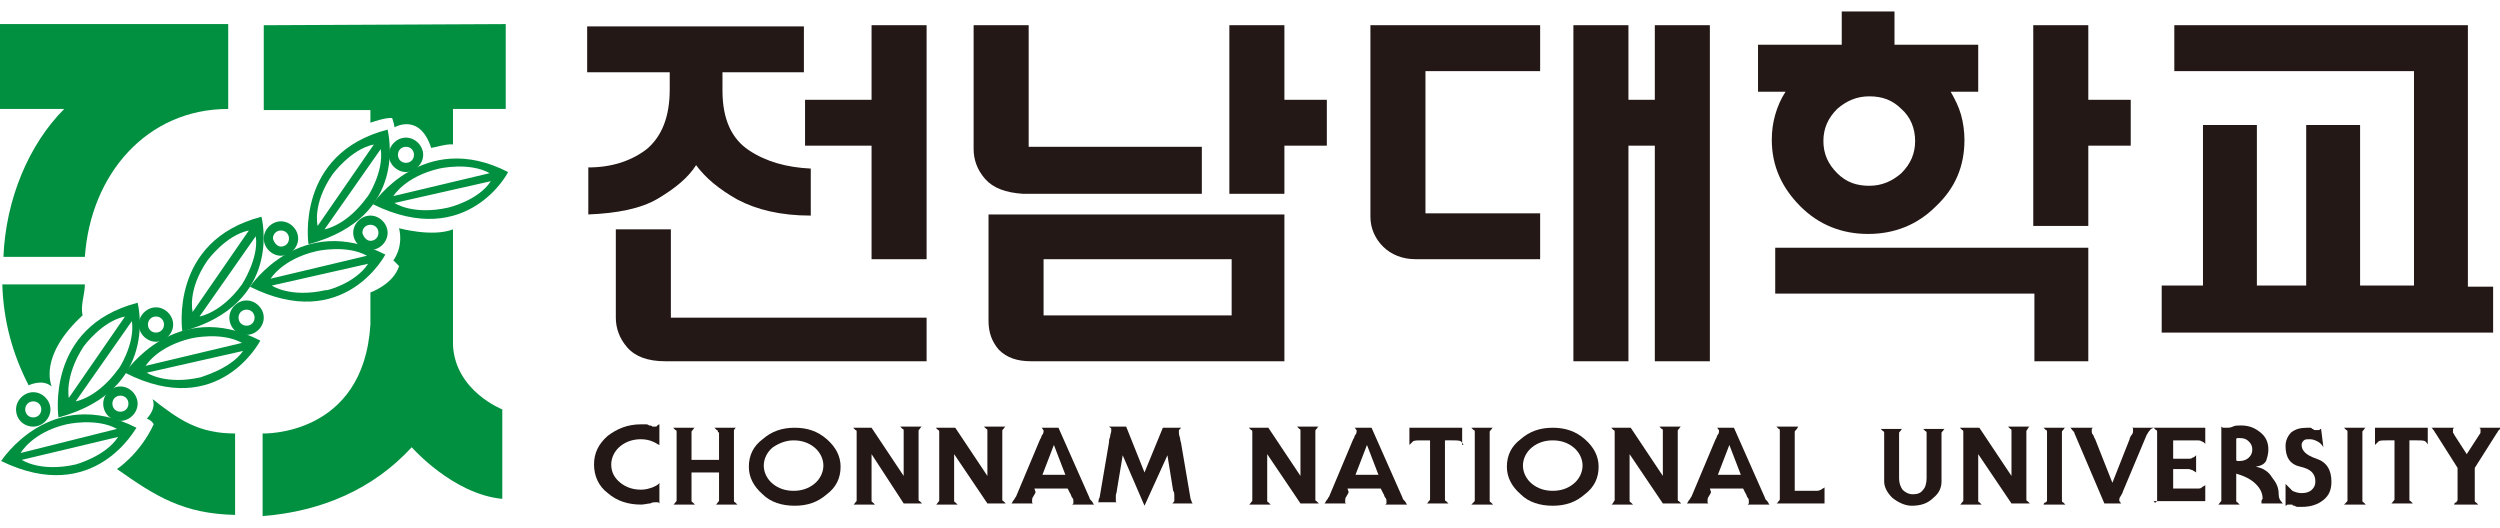 <?xml version="1.0" encoding="utf-8"?>
<!-- Generator: Adobe Illustrator 25.2.1, SVG Export Plug-In . SVG Version: 6.00 Build 0)  -->
<svg version="1.1" id="레이어_1" xmlns="http://www.w3.org/2000/svg" xmlns:xlink="http://www.w3.org/1999/xlink" x="0px"
	 y="0px" viewBox="0 0 218 46" style="enable-background:new 0 0 218 46;" xml:space="preserve">
<style type="text/css">
	.st0{fill:#231815;}
	.st1{fill:#009040;}
</style>
<path class="st0" d="M64.3,17.4c-1.6-0.9-2.8-1.9-3.6-3c-0.7,1.1-1.8,2-3.3,2.9c-1.5,0.9-3.6,1.3-6.1,1.4v-4.1
	c2.1,0,3.8-0.6,5.1-1.6c1.3-1.1,2-2.8,2-5.2V6.3h-7.2v-4h18.9v4h-7.1v1.6c0,2.5,0.8,4.2,2.3,5.2c1.5,1,3.3,1.5,5.4,1.6v4.1l0,0
	C68.1,18.8,66,18.3,64.3,17.4z M76,12.7h-5.8v-4H76V2.2h4.8v20.4H76V12.7z M54.7,30.3c-0.7-0.8-1-1.7-1-2.6V20h4.8v7.7h22.3v3.8H58
	C56.5,31.5,55.4,31.1,54.7,30.3z"/>
<path class="st0" d="M85.9,15.6c-0.7-0.8-1-1.7-1-2.6V2.2h4.8v10.6h15.1v4.1H89.2C87.7,16.8,86.6,16.4,85.9,15.6z M112,16.9h-4.8
	V2.2h4.8v6.5h3.7v4H112V16.9z M87.1,30.5c-0.6-0.7-0.9-1.5-0.9-2.5v-9.3H112v12.8H89.9C88.7,31.5,87.8,31.2,87.1,30.5z M91,22.6v4.9
	h16.4v-4.9H91z"/>
<path class="st0" d="M120.6,21.5c-0.7-0.7-1.1-1.6-1.1-2.6V2.2h14.8v4h-10v12.4h10v4h-10.9C122.3,22.6,121.3,22.2,120.6,21.5z
	 M144.3,12.7h-2.3v18.8h-4.8V2.2h4.8v6.5h2.3V2.2h4.8v29.3h-4.8V12.7z"/>
<path class="st0" d="M171,10c0.2,0.7,0.3,1.5,0.3,2.2c0,2.3-0.8,4.2-2.5,5.8c-1.6,1.6-3.6,2.4-5.9,2.4c-2.3,0-4.3-0.8-5.9-2.4
	c-1.6-1.6-2.5-3.5-2.5-5.8c0-0.8,0.1-1.5,0.3-2.2c0.2-0.7,0.5-1.4,0.9-2h-2.4V3.9h7.3V1h4.6v2.9h7.3V8h-2.4
	C170.5,8.7,170.8,9.3,171,10z M182.1,19.7h-4.8V2.2h4.8v6.5h3.7v4h-3.7V19.7z M177.4,25.6h-22.6v-4h27.3v9.9h-4.7V25.6z M165.8,9.5
	c-0.8-0.8-1.7-1.1-2.8-1.1c-1.1,0-2,0.4-2.8,1.1c-0.8,0.8-1.2,1.7-1.2,2.8c0,1.1,0.4,2,1.2,2.8c0.8,0.8,1.7,1.1,2.8,1.1
	c1.1,0,2-0.4,2.8-1.1c0.8-0.8,1.2-1.7,1.2-2.8l0,0C167,11.2,166.6,10.2,165.8,9.5z"/>
<path class="st0" d="M188.5,24.9h3.6v-14h4.7v14h4.3v-14h4.7v14h4.7V6.2h-20.9v-4h25.6v22.8h2.2v4h-28.9V24.9z"/>
<g>
	<path class="st0" d="M56.9,38.5c-0.2-0.1-0.6-0.2-1-0.2c-0.7,0-1.3,0.2-1.8,0.6c-0.5,0.4-0.8,1-0.8,1.6c0,0.7,0.3,1.2,0.8,1.6
		c0.5,0.4,1.1,0.6,1.8,0.6c0.4,0,0.7-0.1,1-0.2c0.2-0.1,0.5-0.2,0.6-0.4v1.8c0,0-0.1-0.1-0.1-0.1c0,0-0.1,0-0.1,0c0,0-0.1,0-0.1,0
		c0,0-0.1,0-0.1,0c-0.1,0-0.2,0-0.4,0.1c-0.2,0-0.5,0.1-0.8,0.1c-1.1,0-2.1-0.3-2.9-1c-0.8-0.6-1.2-1.5-1.2-2.5c0-1,0.4-1.8,1.2-2.5
		c0.8-0.6,1.7-1,2.9-1c0.2,0,0.3,0,0.4,0c0.1,0,0.2,0,0.3,0.1c0.1,0,0.2,0,0.3,0.1c0.1,0,0.1,0,0.2,0c0.1,0,0.2,0,0.2-0.1
		c0.1,0,0.1-0.1,0.2-0.1v1.8C57.4,38.8,57.2,38.6,56.9,38.5z"/>
	<path class="st0" d="M62.6,37.7c0-0.1,0-0.2-0.1-0.2c-0.1-0.1-0.1-0.1-0.2-0.2h1.9c-0.1,0-0.1,0.1-0.2,0.2C64,37.5,64,37.6,64,37.7
		v5.9c0,0.1,0,0.2,0.1,0.2c0.1,0.1,0.1,0.1,0.2,0.2h-1.9c0.1,0,0.1-0.1,0.2-0.2c0.1-0.1,0.1-0.1,0.1-0.2v-2.4h-2.4v2.4
		c0,0.1,0,0.2,0.1,0.2c0.1,0.1,0.1,0.1,0.2,0.2h-1.9c0.1,0,0.1-0.1,0.2-0.2c0.1-0.1,0.1-0.1,0.1-0.2v-5.9c0-0.1,0-0.2-0.1-0.2
		c-0.1-0.1-0.1-0.1-0.2-0.2h1.9c-0.1,0-0.1,0.1-0.2,0.2c-0.1,0.1-0.1,0.1-0.1,0.2v2.4h2.4V37.7z"/>
	<path class="st0" d="M66.5,43.1c-0.8-0.7-1.2-1.5-1.2-2.4c0-1,0.4-1.8,1.2-2.4c0.8-0.7,1.7-1,2.8-1c1.1,0,2,0.3,2.8,1
		c0.8,0.7,1.2,1.5,1.2,2.4c0,1-0.4,1.8-1.2,2.4c-0.8,0.7-1.7,1-2.8,1l0,0C68.2,44.1,67.2,43.8,66.5,43.1z M67.4,39
		c-0.5,0.4-0.8,1-0.8,1.6c0,0.6,0.3,1.2,0.8,1.6c0.5,0.4,1.1,0.6,1.8,0.6c0.7,0,1.3-0.2,1.8-0.6c0.5-0.4,0.8-1,0.8-1.6
		c0-0.6-0.3-1.2-0.8-1.6c-0.5-0.4-1.1-0.6-1.8-0.6l0,0C68.6,38.4,68,38.6,67.4,39z"/>
	<path class="st0" d="M76,39.6v4c0,0.1,0,0.2,0.1,0.2c0.1,0.1,0.1,0.1,0.2,0.2h-1.9c0.1,0,0.1-0.1,0.2-0.2c0.1-0.1,0.1-0.1,0.1-0.2
		v-5.9c0-0.1,0-0.2-0.1-0.2c-0.1-0.1-0.1-0.1-0.2-0.2H76l2.8,4.2h0v-3.9c0-0.1,0-0.2-0.1-0.2c-0.1-0.1-0.1-0.1-0.2-0.2h1.9
		c-0.1,0-0.1,0.1-0.2,0.2c-0.1,0.1-0.1,0.1-0.1,0.2v5.9c0,0.1,0,0.2,0.1,0.2c0.1,0.1,0.1,0.1,0.2,0.2h-1.6L76,39.6L76,39.6z"/>
	<path class="st0" d="M83.2,39.6v4c0,0.1,0,0.2,0.1,0.2c0.1,0.1,0.1,0.1,0.2,0.2h-1.9c0.1,0,0.1-0.1,0.2-0.2
		c0.1-0.1,0.1-0.1,0.1-0.2v-5.9c0-0.1,0-0.2-0.1-0.2c-0.1-0.1-0.1-0.1-0.2-0.2h1.7l2.8,4.2h0v-3.9c0-0.1,0-0.2-0.1-0.2
		c-0.1-0.1-0.1-0.1-0.2-0.2h1.9c-0.1,0-0.1,0.1-0.2,0.2c-0.1,0.1-0.1,0.1-0.1,0.2v5.9c0,0.1,0,0.2,0.1,0.2c0.1,0.1,0.1,0.1,0.2,0.2
		h-1.6L83.2,39.6L83.2,39.6z"/>
	<path class="st0" d="M90.3,42.9c0,0.1-0.1,0.2-0.2,0.4c-0.1,0.1-0.1,0.3-0.1,0.3c0,0.1,0,0.1,0,0.2c0,0.1,0.1,0.1,0.1,0.1h-1.9
		c0.1-0.1,0.1-0.2,0.2-0.3c0.1-0.1,0.1-0.2,0.2-0.3l2.1-5c0.1-0.1,0.1-0.3,0.2-0.4c0.1-0.1,0.1-0.3,0.1-0.3c0-0.1,0-0.1-0.1-0.2
		c0-0.1-0.1-0.1-0.1-0.1h1.5l2.7,6.1c0,0.1,0.1,0.2,0.2,0.3c0.1,0.1,0.1,0.2,0.2,0.3h-1.9c0,0,0.1-0.1,0.1-0.1c0-0.1,0-0.1,0-0.2
		c0-0.1,0-0.2-0.1-0.3c-0.1-0.1-0.1-0.3-0.2-0.4l-0.2-0.4h-2.9L90.3,42.9z M91.9,38.8L91.9,38.8l-1,2.6h2L91.9,38.8z"/>
	<path class="st0" d="M99.8,41.2L99.8,41.2l1.6-3.9h1.6c-0.1,0.1-0.1,0.1-0.2,0.2c0,0.1,0,0.2,0,0.2c0,0.1,0,0.2,0.1,0.5
		c0,0.2,0.1,0.4,0.1,0.5l0.8,4.7c0,0.1,0.1,0.3,0.1,0.3c0,0.1,0.1,0.2,0.1,0.2h-1.8c0.1,0,0.1-0.1,0.2-0.2c0-0.1,0-0.1,0-0.2
		c0-0.1,0-0.2,0-0.3c0-0.1,0-0.3-0.1-0.4l-0.5-3.1h0l-2,4.4h0l-1.9-4.4h0l-0.5,3c0,0.2-0.1,0.4-0.1,0.5c0,0.1,0,0.2,0,0.3
		c0,0.1,0,0.1,0,0.2c0,0.1,0.1,0.1,0.1,0.1h-1.7c0.1,0,0.1-0.1,0.1-0.2c0-0.1,0.1-0.2,0.1-0.3l0.8-4.7c0-0.1,0-0.3,0.1-0.5
		c0-0.2,0.1-0.4,0.1-0.5c0-0.1,0-0.1,0-0.2c0-0.1-0.1-0.1-0.2-0.2h1.5L99.8,41.2z"/>
	<path class="st0" d="M110.5,39.6v4c0,0.1,0,0.2,0.1,0.2c0.1,0.1,0.1,0.1,0.2,0.2h-1.9c0.1,0,0.1-0.1,0.2-0.2
		c0.1-0.1,0.1-0.1,0.1-0.2v-5.9c0-0.1,0-0.2-0.1-0.2c-0.1-0.1-0.1-0.1-0.2-0.2h1.7l2.8,4.2h0v-3.9c0-0.1,0-0.2-0.1-0.2
		c-0.1-0.1-0.1-0.1-0.2-0.2h1.9c-0.1,0-0.1,0.1-0.2,0.2c-0.1,0.1-0.1,0.1-0.1,0.2v5.9c0,0.1,0,0.2,0.1,0.2c0.1,0.1,0.1,0.1,0.2,0.2
		h-1.6L110.5,39.6L110.5,39.6z"/>
	<path class="st0" d="M117.6,42.9c0,0.1-0.1,0.2-0.2,0.4c-0.1,0.1-0.1,0.3-0.1,0.3c0,0.1,0,0.1,0,0.2c0,0.1,0.1,0.1,0.1,0.1h-1.9
		c0.1-0.1,0.1-0.2,0.2-0.3c0.1-0.1,0.1-0.2,0.2-0.3l2.1-5c0.1-0.1,0.1-0.3,0.2-0.4c0.1-0.1,0.1-0.3,0.1-0.3c0-0.1,0-0.1-0.1-0.2
		c0-0.1-0.1-0.1-0.1-0.1h1.5l2.7,6.1c0,0.1,0.1,0.2,0.2,0.3c0.1,0.1,0.1,0.2,0.2,0.3h-1.9c0,0,0.1-0.1,0.1-0.1c0-0.1,0-0.1,0-0.2
		c0-0.1,0-0.2-0.1-0.3c-0.1-0.1-0.1-0.3-0.2-0.4l-0.2-0.4h-2.9L117.6,42.9z M119.2,38.8L119.2,38.8l-1,2.6h2L119.2,38.8z"/>
	<path class="st0" d="M127.6,38.8c0-0.1-0.1-0.2-0.2-0.3c-0.1-0.1-0.4-0.1-0.8-0.1H126v5.1c0,0.1,0,0.2,0.1,0.2
		c0.1,0.1,0.1,0.1,0.2,0.2h-1.9c0.1,0,0.1-0.1,0.2-0.2c0.1-0.1,0.1-0.1,0.1-0.2v-5.1H124c-0.4,0-0.7,0-0.8,0.1
		c-0.1,0.1-0.2,0.2-0.3,0.3v-1.5h4.6V38.8z"/>
	<path class="st0" d="M128.5,43.8c0.1-0.1,0.1-0.1,0.1-0.2v-5.9c0-0.1,0-0.2-0.1-0.2c-0.1-0.1-0.1-0.1-0.2-0.2h1.9
		c-0.1,0-0.1,0.1-0.2,0.2c-0.1,0.1-0.1,0.1-0.1,0.2v5.9c0,0.1,0,0.2,0.1,0.2c0.1,0.1,0.1,0.1,0.2,0.2h-1.9
		C128.4,43.9,128.5,43.8,128.5,43.8z"/>
	<path class="st0" d="M132.6,43.1c-0.8-0.7-1.2-1.5-1.2-2.4c0-1,0.4-1.8,1.2-2.4c0.8-0.7,1.7-1,2.8-1c1.1,0,2,0.3,2.8,1
		c0.8,0.7,1.2,1.5,1.2,2.4c0,1-0.4,1.8-1.2,2.4c-0.8,0.7-1.7,1-2.8,1l0,0C134.3,44.1,133.3,43.8,132.6,43.1z M133.6,39
		c-0.5,0.4-0.8,1-0.8,1.6c0,0.6,0.3,1.2,0.8,1.6c0.5,0.4,1.1,0.6,1.8,0.6c0.7,0,1.3-0.2,1.8-0.6c0.5-0.4,0.8-1,0.8-1.6
		c0-0.6-0.3-1.2-0.8-1.6c-0.5-0.4-1.1-0.6-1.8-0.6l0,0C134.7,38.4,134.1,38.6,133.6,39z"/>
	<path class="st0" d="M142.1,39.6v4c0,0.1,0,0.2,0.1,0.2c0.1,0.1,0.1,0.1,0.2,0.2h-1.9c0.1,0,0.1-0.1,0.2-0.2c0-0.1,0.1-0.1,0.1-0.2
		v-5.9c0-0.1,0-0.2-0.1-0.2c-0.1-0.1-0.1-0.1-0.2-0.2h1.7l2.8,4.2h0v-3.9c0-0.1,0-0.2-0.1-0.2c-0.1-0.1-0.1-0.1-0.2-0.2h1.9
		c-0.1,0-0.1,0.1-0.2,0.2c-0.1,0.1-0.1,0.1-0.1,0.2v5.9c0,0.1,0,0.2,0.1,0.2c0.1,0.1,0.1,0.1,0.2,0.2H145L142.1,39.6L142.1,39.6z"/>
	<path class="st0" d="M149.2,42.9c0,0.1-0.1,0.2-0.2,0.4c-0.1,0.1-0.1,0.3-0.1,0.3c0,0.1,0,0.1,0,0.2c0,0.1,0.1,0.1,0.1,0.1h-1.9
		c0.1-0.1,0.1-0.2,0.2-0.3c0.1-0.1,0.1-0.2,0.2-0.3l2.1-5c0.1-0.1,0.1-0.3,0.2-0.4c0.1-0.1,0.1-0.3,0.1-0.3c0-0.1,0-0.1-0.1-0.2
		c0-0.1-0.1-0.1-0.1-0.1h1.5l2.7,6.1c0,0.1,0.1,0.2,0.2,0.3c0.1,0.1,0.1,0.2,0.2,0.3h-1.9c0,0,0.1-0.1,0.1-0.1c0-0.1,0-0.1,0-0.2
		c0-0.1,0-0.2-0.1-0.3c-0.1-0.1-0.1-0.3-0.2-0.4l-0.2-0.4h-2.9L149.2,42.9z M150.8,38.8L150.8,38.8l-1,2.6h2L150.8,38.8z"/>
	<path class="st0" d="M156.6,37.5c-0.1,0.1-0.1,0.1-0.1,0.2v5.1h1.8c0.2,0,0.3,0,0.5-0.1c0.1-0.1,0.2-0.1,0.3-0.2v1.4h-4.2
		c0.1,0,0.1-0.1,0.2-0.2c0.1-0.1,0.1-0.1,0.1-0.2v-5.9c0-0.1,0-0.2-0.1-0.2c-0.1-0.1-0.1-0.1-0.2-0.2h1.9
		C156.7,37.4,156.7,37.4,156.6,37.5z"/>
	<path class="st0" d="M165,43.4c-0.5-0.5-0.7-1-0.7-1.4v-4.2c0-0.1,0-0.2-0.1-0.2c-0.1-0.1-0.1-0.1-0.2-0.2h1.9
		c-0.1,0-0.1,0.1-0.2,0.2c-0.1,0.1-0.1,0.1-0.1,0.2v3.9c0,0.4,0.1,0.7,0.3,1c0.2,0.2,0.5,0.4,0.9,0.4c0.4,0,0.7-0.1,0.9-0.4
		c0.2-0.2,0.3-0.6,0.3-1v-3.9c0-0.1,0-0.2-0.1-0.2c-0.1-0.1-0.1-0.1-0.2-0.2h1.9c-0.1,0-0.1,0.1-0.2,0.2c-0.1,0.1-0.1,0.1-0.1,0.2
		v4.2c0,0.5-0.2,1-0.7,1.4c-0.5,0.5-1.1,0.7-1.9,0.7l0,0C166.1,44.1,165.5,43.8,165,43.4z"/>
	<path class="st0" d="M172.5,39.6v4c0,0.1,0,0.2,0.1,0.2c0.1,0.1,0.1,0.1,0.2,0.2h-1.9c0.1,0,0.1-0.1,0.2-0.2
		c0.1-0.1,0.1-0.1,0.1-0.2v-5.9c0-0.1,0-0.2-0.1-0.2c-0.1-0.1-0.1-0.1-0.2-0.2h1.7l2.8,4.2h0v-3.9c0-0.1,0-0.2-0.1-0.2
		c-0.1-0.1-0.1-0.1-0.2-0.2h1.9c-0.1,0-0.1,0.1-0.2,0.2c0,0.1-0.1,0.1-0.1,0.2v5.9c0,0.1,0,0.2,0.1,0.2c0.1,0.1,0.1,0.1,0.2,0.2
		h-1.6L172.5,39.6L172.5,39.6z"/>
	<path class="st0" d="M178.4,43.8c0.1-0.1,0.1-0.1,0.1-0.2v-5.9c0-0.1,0-0.2-0.1-0.2c-0.1-0.1-0.1-0.1-0.2-0.2h1.9
		c-0.1,0-0.1,0.1-0.2,0.2c-0.1,0.1-0.1,0.1-0.1,0.2v5.9c0,0.1,0,0.2,0.1,0.2c0.1,0.1,0.1,0.1,0.2,0.2h-1.9
		C178.2,43.9,178.3,43.8,178.4,43.8z"/>
	<path class="st0" d="M187.4,37.6c-0.1,0.1-0.1,0.2-0.2,0.3l-2.1,5c0,0.1-0.1,0.2-0.2,0.4c-0.1,0.1-0.1,0.3-0.1,0.3
		c0,0.1,0,0.1,0.1,0.2c0,0.1,0.1,0.1,0.1,0.1h-1.5l-2.6-6.1c0-0.1-0.1-0.2-0.2-0.3c-0.1-0.1-0.1-0.2-0.2-0.2h2c0,0-0.1,0.1-0.1,0.1
		c0,0,0,0.1,0,0.2c0,0.1,0,0.2,0.1,0.3c0.1,0.1,0.1,0.3,0.2,0.4l1.5,3.8h0l1.5-3.8c0-0.1,0.1-0.3,0.2-0.4c0.1-0.1,0.1-0.3,0.1-0.3
		c0-0.1,0-0.1,0-0.2c0-0.1-0.1-0.1-0.1-0.1h1.9C187.5,37.4,187.5,37.5,187.4,37.6z"/>
	<path class="st0" d="M188,43.8c0.1-0.1,0.1-0.1,0.1-0.2v-5.9c0-0.1,0-0.2-0.1-0.2c-0.1-0.1-0.1-0.1-0.2-0.2h4.5v1.4
		c-0.1-0.1-0.2-0.2-0.3-0.2c-0.1-0.1-0.3-0.1-0.4-0.1h-2.1v1.6h1.3c0.2,0,0.3,0,0.4-0.1c0.1,0,0.2-0.1,0.3-0.2v1.5
		c-0.1-0.1-0.2-0.1-0.3-0.2c-0.1,0-0.2-0.1-0.4-0.1h-1.3v1.7h2.1c0.2,0,0.3,0,0.4-0.1c0.1-0.1,0.2-0.1,0.3-0.2v1.4h-4.5
		C187.9,43.9,188,43.8,188,43.8z"/>
	<path class="st0" d="M197.2,43.7c0-0.1,0.1-0.2,0.1-0.2c0-0.5-0.2-0.9-0.6-1.3c-0.4-0.4-1-0.7-1.7-0.9v2.3c0,0.1,0,0.2,0.1,0.2
		c0.1,0.1,0.1,0.1,0.2,0.2h-1.9c0.1,0,0.1-0.1,0.2-0.2c0.1-0.1,0.1-0.1,0.1-0.2v-6.4c0.1,0.1,0.2,0.1,0.2,0.1c0.1,0,0.2,0,0.3,0
		c0.1,0,0.3,0,0.5-0.1c0.2-0.1,0.4-0.1,0.7-0.1c0.7,0,1.2,0.2,1.7,0.6c0.5,0.4,0.7,0.9,0.7,1.5c0,0.4-0.1,0.7-0.2,1
		c-0.2,0.3-0.4,0.4-0.9,0.5v0c0.6,0.1,1.1,0.4,1.4,0.9c0.4,0.5,0.6,0.9,0.6,1.5c0,0.3,0.1,0.5,0.2,0.6c0.1,0.1,0.1,0.2,0.2,0.2h-1.9
		C197.2,43.9,197.2,43.8,197.2,43.7z M195.1,40.2c0,0,0.1,0,0.2,0c0.3,0,0.6-0.1,0.8-0.3c0.2-0.2,0.3-0.4,0.3-0.7
		c0-0.3-0.1-0.5-0.3-0.7c-0.2-0.2-0.4-0.3-0.8-0.3c-0.1,0-0.1,0-0.2,0c0,0-0.1,0-0.1,0.1v1.8C195,40.2,195.1,40.2,195.1,40.2z"/>
	<path class="st0" d="M202.6,39c-0.1-0.2-0.3-0.4-0.5-0.5c-0.2-0.1-0.4-0.2-0.7-0.2c-0.2,0-0.4,0-0.5,0.1c-0.1,0.1-0.2,0.2-0.2,0.4
		c0,0.5,0.4,0.9,1.3,1.2c0.9,0.3,1.3,1,1.3,2c0,0.7-0.2,1.2-0.7,1.6c-0.5,0.4-1.1,0.6-1.9,0.6c-0.1,0-0.2,0-0.3,0
		c-0.1,0-0.2,0-0.3-0.1c-0.1,0-0.2,0-0.2-0.1c-0.1,0-0.1,0-0.2,0c-0.1,0-0.1,0-0.2,0c-0.1,0-0.1,0.1-0.2,0.1v-1.9h0
		c0.2,0.2,0.4,0.4,0.6,0.6c0.2,0.1,0.5,0.2,0.8,0.2c0.4,0,0.7-0.1,0.9-0.3c0.2-0.2,0.3-0.4,0.3-0.7c0-0.7-0.4-1.1-1.3-1.3
		c-0.9-0.2-1.3-0.8-1.3-1.8c0-0.5,0.2-0.9,0.5-1.2c0.4-0.3,0.8-0.4,1.4-0.4c0.1,0,0.2,0,0.2,0c0.1,0,0.2,0,0.2,0.1
		c0.1,0,0.1,0,0.2,0.1c0.1,0,0.1,0,0.2,0c0.1,0,0.1,0,0.2,0c0.1,0,0.1-0.1,0.2-0.1L202.6,39L202.6,39z"/>
	<path class="st0" d="M204.6,43.8c0.1-0.1,0.1-0.1,0.1-0.2v-5.9c0-0.1,0-0.2-0.1-0.2c-0.1-0.1-0.1-0.1-0.2-0.2h1.9
		c-0.1,0-0.1,0.1-0.2,0.2c-0.1,0.1-0.1,0.1-0.1,0.2v5.9c0,0.1,0,0.2,0.1,0.2c0.1,0.1,0.1,0.1,0.2,0.2h-1.9
		C204.5,43.9,204.6,43.8,204.6,43.8z"/>
	<path class="st0" d="M211.7,38.8c0-0.1-0.1-0.2-0.2-0.3c-0.1-0.1-0.4-0.1-0.8-0.1h-0.6v5.1c0,0.1,0,0.2,0.1,0.2
		c0.1,0.1,0.1,0.1,0.2,0.2h-1.9c0.1,0,0.1-0.1,0.2-0.2c0.1-0.1,0.1-0.1,0.1-0.2v-5.1h-0.6c-0.4,0-0.7,0-0.8,0.1
		c-0.1,0.1-0.2,0.2-0.3,0.3v-1.5h4.6V38.8z"/>
	<path class="st0" d="M214.2,43.8c0-0.1,0.1-0.1,0.1-0.2v-2.8l-1.9-3c-0.1-0.1-0.1-0.2-0.2-0.3c-0.1-0.1-0.1-0.2-0.2-0.2h2
		c0,0-0.1,0.1-0.1,0.1c0,0,0,0.1,0,0.1c0,0,0,0.1,0,0.2c0,0.1,0.1,0.1,0.1,0.2l1.1,1.7h0l1.1-1.7c0.1-0.1,0.1-0.2,0.1-0.2
		c0-0.1,0-0.1,0-0.2c0,0,0-0.1,0-0.1c0,0-0.1-0.1-0.1-0.1h2c-0.1,0.1-0.2,0.1-0.3,0.2c-0.1,0.1-0.1,0.2-0.2,0.3l-1.9,3v2.8
		c0,0.1,0,0.2,0.1,0.2c0.1,0.1,0.1,0.1,0.2,0.2H214C214,43.9,214.1,43.8,214.2,43.8z"/>
</g>
<g>
	<path class="st1" d="M39.5,12.6l0-3.1l4.6,0l0-7.4L23,2.2l0,7.4l9.3,0v0l0,1.1c0,0,1.4-0.5,1.9-0.4c0,0,0.2,0.6,0.2,0.8
		c0,0,2.2-1.3,3.2,1.8C37.7,12.9,39.1,12.5,39.5,12.6z"/>
	<path class="st1" d="M39.5,20l0,6.2l0,3.9c0.2,4,4.3,5.6,4.3,5.6l0,7.8c-4.3-0.4-7.9-4.5-7.9-4.5c-3.3,3.6-7.8,5.6-13,6l0-7.2
		c0,0,8.8,0.3,9.4-9.5l0-2.8c0,0,2-0.7,2.5-2.3c0,0-0.3-0.3-0.5-0.5c0,0,0.9-1.1,0.5-2.8C34.8,19.9,37.7,20.7,39.5,20z"/>
	<path class="st1" d="M35.9,39"/>
	<path class="st1" d="M21.4,23.8"/>
	<path class="st1" d="M13.3,34.8c2.3,1.8,4,3,7.2,3l0,7.1c-4.5-0.1-6.9-1.6-10.3-4c0,0,2-1.3,3.2-3.9c0,0-0.1-0.3-0.6-0.5
		C12.7,36.6,13.7,35.7,13.3,34.8z"/>
	<path class="st1" d="M7.2,27.5c-0.2-0.9,0.2-1.8,0.2-2.7l-7.2,0c0.1,3.2,0.9,6.1,2.3,8.8c0,0,1.2-0.6,2,0.1
		C4.5,33.6,3.3,31.1,7.2,27.5z"/>
	<path class="st1" d="M21.4,23.8"/>
	<path class="st1" d="M19.9,8l0,1.5c-7.1,0-12,5.7-12.5,12.9l-7.1,0c0.2-5,2.2-9.8,5.3-12.9l0,0L0,9.5l0-7.4l19.9,0L19.9,8z"/>
	<path class="st1" d="M2.5,39.6"/>
	<path class="st1" d="M1.4,35.7c0-0.8,0.7-1.5,1.5-1.5c0.8,0,1.5,0.7,1.5,1.5c0,0.8-0.7,1.5-1.5,1.5C2.1,37.2,1.4,36.6,1.4,35.7z
		 M2.9,35.7 M2.9,36.4c0.4,0,0.7-0.3,0.7-0.7c0-0.4-0.3-0.7-0.7-0.7c-0.4,0-0.7,0.3-0.7,0.7C2.2,36.1,2.5,36.4,2.9,36.4z M2.9,35.7"
		/>
	<path class="st1" d="M9,35.2c0-0.8,0.7-1.5,1.5-1.5c0.8,0,1.5,0.7,1.5,1.5c0,0.8-0.7,1.5-1.5,1.5C9.6,36.7,9,36,9,35.2z M10.5,35.2
		 M10.5,35.9c0.4,0,0.7-0.3,0.7-0.7c0-0.4-0.3-0.7-0.7-0.7c-0.4,0-0.7,0.3-0.7,0.7C9.8,35.6,10.1,35.9,10.5,35.9z M10.5,35.2"/>
	<path class="st1" d="M12.1,28.3c0-0.8,0.7-1.5,1.5-1.5c0.8,0,1.5,0.7,1.5,1.5c0,0.8-0.7,1.5-1.5,1.5C12.8,29.8,12.1,29.1,12.1,28.3
		z M13.6,28.3 M13.6,29c0.4,0,0.7-0.3,0.7-0.7c0-0.4-0.3-0.7-0.7-0.7c-0.4,0-0.7,0.3-0.7,0.7C12.9,28.7,13.2,29,13.6,29z M13.6,28.3
		"/>
	<path class="st1" d="M20,27.7c0-0.8,0.7-1.5,1.5-1.5c0.8,0,1.5,0.7,1.5,1.5c0,0.8-0.7,1.5-1.5,1.5C20.6,29.2,20,28.5,20,27.7z
		 M21.5,27.7 M21.5,28.4c0.4,0,0.7-0.3,0.7-0.7c0-0.4-0.3-0.7-0.7-0.7c-0.4,0-0.7,0.3-0.7,0.7C20.8,28.1,21.1,28.4,21.5,28.4z
		 M21.5,27.7"/>
	<path class="st1" d="M23,20.8c0-0.8,0.7-1.5,1.5-1.5c0.8,0,1.5,0.7,1.5,1.5c0,0.8-0.7,1.5-1.5,1.5C23.7,22.3,23,21.6,23,20.8z
		 M24.6,20.8 M24.5,21.5c0.4,0,0.7-0.3,0.7-0.7c0-0.4-0.3-0.7-0.7-0.7c-0.4,0-0.7,0.3-0.7,0.7C23.9,21.2,24.2,21.5,24.5,21.5z
		 M24.6,20.8"/>
	<path class="st1" d="M30.8,20.3c0-0.8,0.7-1.5,1.5-1.5c0.8,0,1.5,0.7,1.5,1.5c0,0.8-0.7,1.5-1.5,1.5C31.5,21.8,30.8,21.1,30.8,20.3
		z M32.3,20.3 M32.3,21c0.4,0,0.7-0.3,0.7-0.7c0-0.4-0.3-0.7-0.7-0.7c-0.4,0-0.7,0.3-0.7,0.7C31.7,20.7,32,21,32.3,21z M32.3,20.3"
		/>
	<path class="st1" d="M33.9,13.5c0-0.8,0.7-1.5,1.5-1.5c0.8,0,1.5,0.7,1.5,1.5c0,0.8-0.7,1.5-1.5,1.5C34.6,15,33.9,14.3,33.9,13.5z
		 M35.4,13.5 M35.4,14.2c0.4,0,0.7-0.3,0.7-0.7c0-0.4-0.3-0.7-0.7-0.7c-0.4,0-0.7,0.3-0.7,0.7C34.7,13.9,35,14.2,35.4,14.2z
		 M35.4,13.5"/>
	<path class="st1" d="M21,24.9"/>
	<path class="st1" d="M15.9,28.9c0,0-1.2-7.9,6.9-10C22.8,18.9,24.8,26.5,15.9,28.9z M22.3,20.6l-4.9,7c0,0,1.9-0.3,3.7-2.8
		C21.1,24.8,22.6,22.5,22.3,20.6L22.3,20.6z M21.7,20.1c-2,0.4-3.6,2.6-3.6,2.6c-1.8,2.6-1.3,4.5-1.3,4.5L21.7,20.1L21.7,20.1z"/>
	<path class="st1" d="M21.8,25c0,0,4.4-6.6,11.8-2.8C33.6,22.2,30,29.1,21.8,25z M32.1,23l-8.4,1.9c0,0,1.6,1.1,4.7,0.4
		C28.4,25.4,31,24.7,32.1,23L32.1,23z M32,22.3c-1.8-1-4.4-0.4-4.4-0.4c-3,0.7-4,2.4-4,2.4L32,22.3L32,22.3z"/>
	<path class="st1" d="M5.1,36.4c0,0-1.2-7.9,6.9-10C12,26.4,14,34,5.1,36.4z M11.5,28l-4.9,7c0,0,1.9-0.3,3.7-2.8
		C10.3,32.3,11.8,30,11.5,28L11.5,28z M10.9,27.6c-2,0.4-3.6,2.6-3.6,2.6C5.6,32.8,6,34.7,6,34.7L10.9,27.6L10.9,27.6z"/>
	<path class="st1" d="M10.9,32.5c0,0,4.4-6.6,11.8-2.8C22.7,29.7,19.1,36.7,10.9,32.5z M21.2,30.6l-8.4,1.9c0,0,1.6,1.1,4.7,0.4
		C17.4,32.9,20.1,32.2,21.2,30.6L21.2,30.6z M21.1,29.9c-1.8-1-4.4-0.4-4.4-0.4c-3,0.7-4,2.4-4,2.4L21.1,29.9L21.1,29.9z"/>
	<path class="st1" d="M26.9,21.3c0,0-1.2-7.9,6.9-10C33.8,11.4,35.8,18.9,26.9,21.3z M33.2,13l-4.9,7c0,0,1.9-0.3,3.7-2.8
		C32,17.3,33.5,15,33.2,13L33.2,13z M32.6,12.6c-2,0.4-3.6,2.6-3.6,2.6c-1.8,2.6-1.3,4.5-1.3,4.5L32.6,12.6L32.6,12.6z"/>
	<path class="st1" d="M32.5,17.8c0,0,4.4-6.6,11.8-2.8C44.4,14.9,40.8,21.9,32.5,17.8z M42.8,15.8l-8.4,1.9c0,0,1.6,1.1,4.7,0.4
		C39.1,18.1,41.7,17.5,42.8,15.8L42.8,15.8z M42.7,15.1c-1.8-1-4.4-0.4-4.4-0.4c-3,0.7-4,2.4-4,2.4L42.7,15.1L42.7,15.1z"/>
	<path class="st1" d="M0.1,40.2c0,0,4.3-6.7,11.8-2.9C11.9,37.2,8.3,44.2,0.1,40.2z M10.3,38.1l-8.4,2c0,0,1.6,1.1,4.7,0.4
		C6.6,40.5,9.2,39.8,10.3,38.1L10.3,38.1z M10.2,37.4c-1.8-1-4.4-0.4-4.4-0.4c-3,0.7-4,2.5-4,2.5L10.2,37.4L10.2,37.4z"/>
</g>
<g>
</g>
<g>
</g>
<g>
</g>
<g>
</g>
<g>
</g>
<g>
</g>
<g>
</g>
<g>
</g>
<g>
</g>
<g>
</g>
<g>
</g>
<g>
</g>
<g>
</g>
<g>
</g>
<g>
</g>
</svg>
